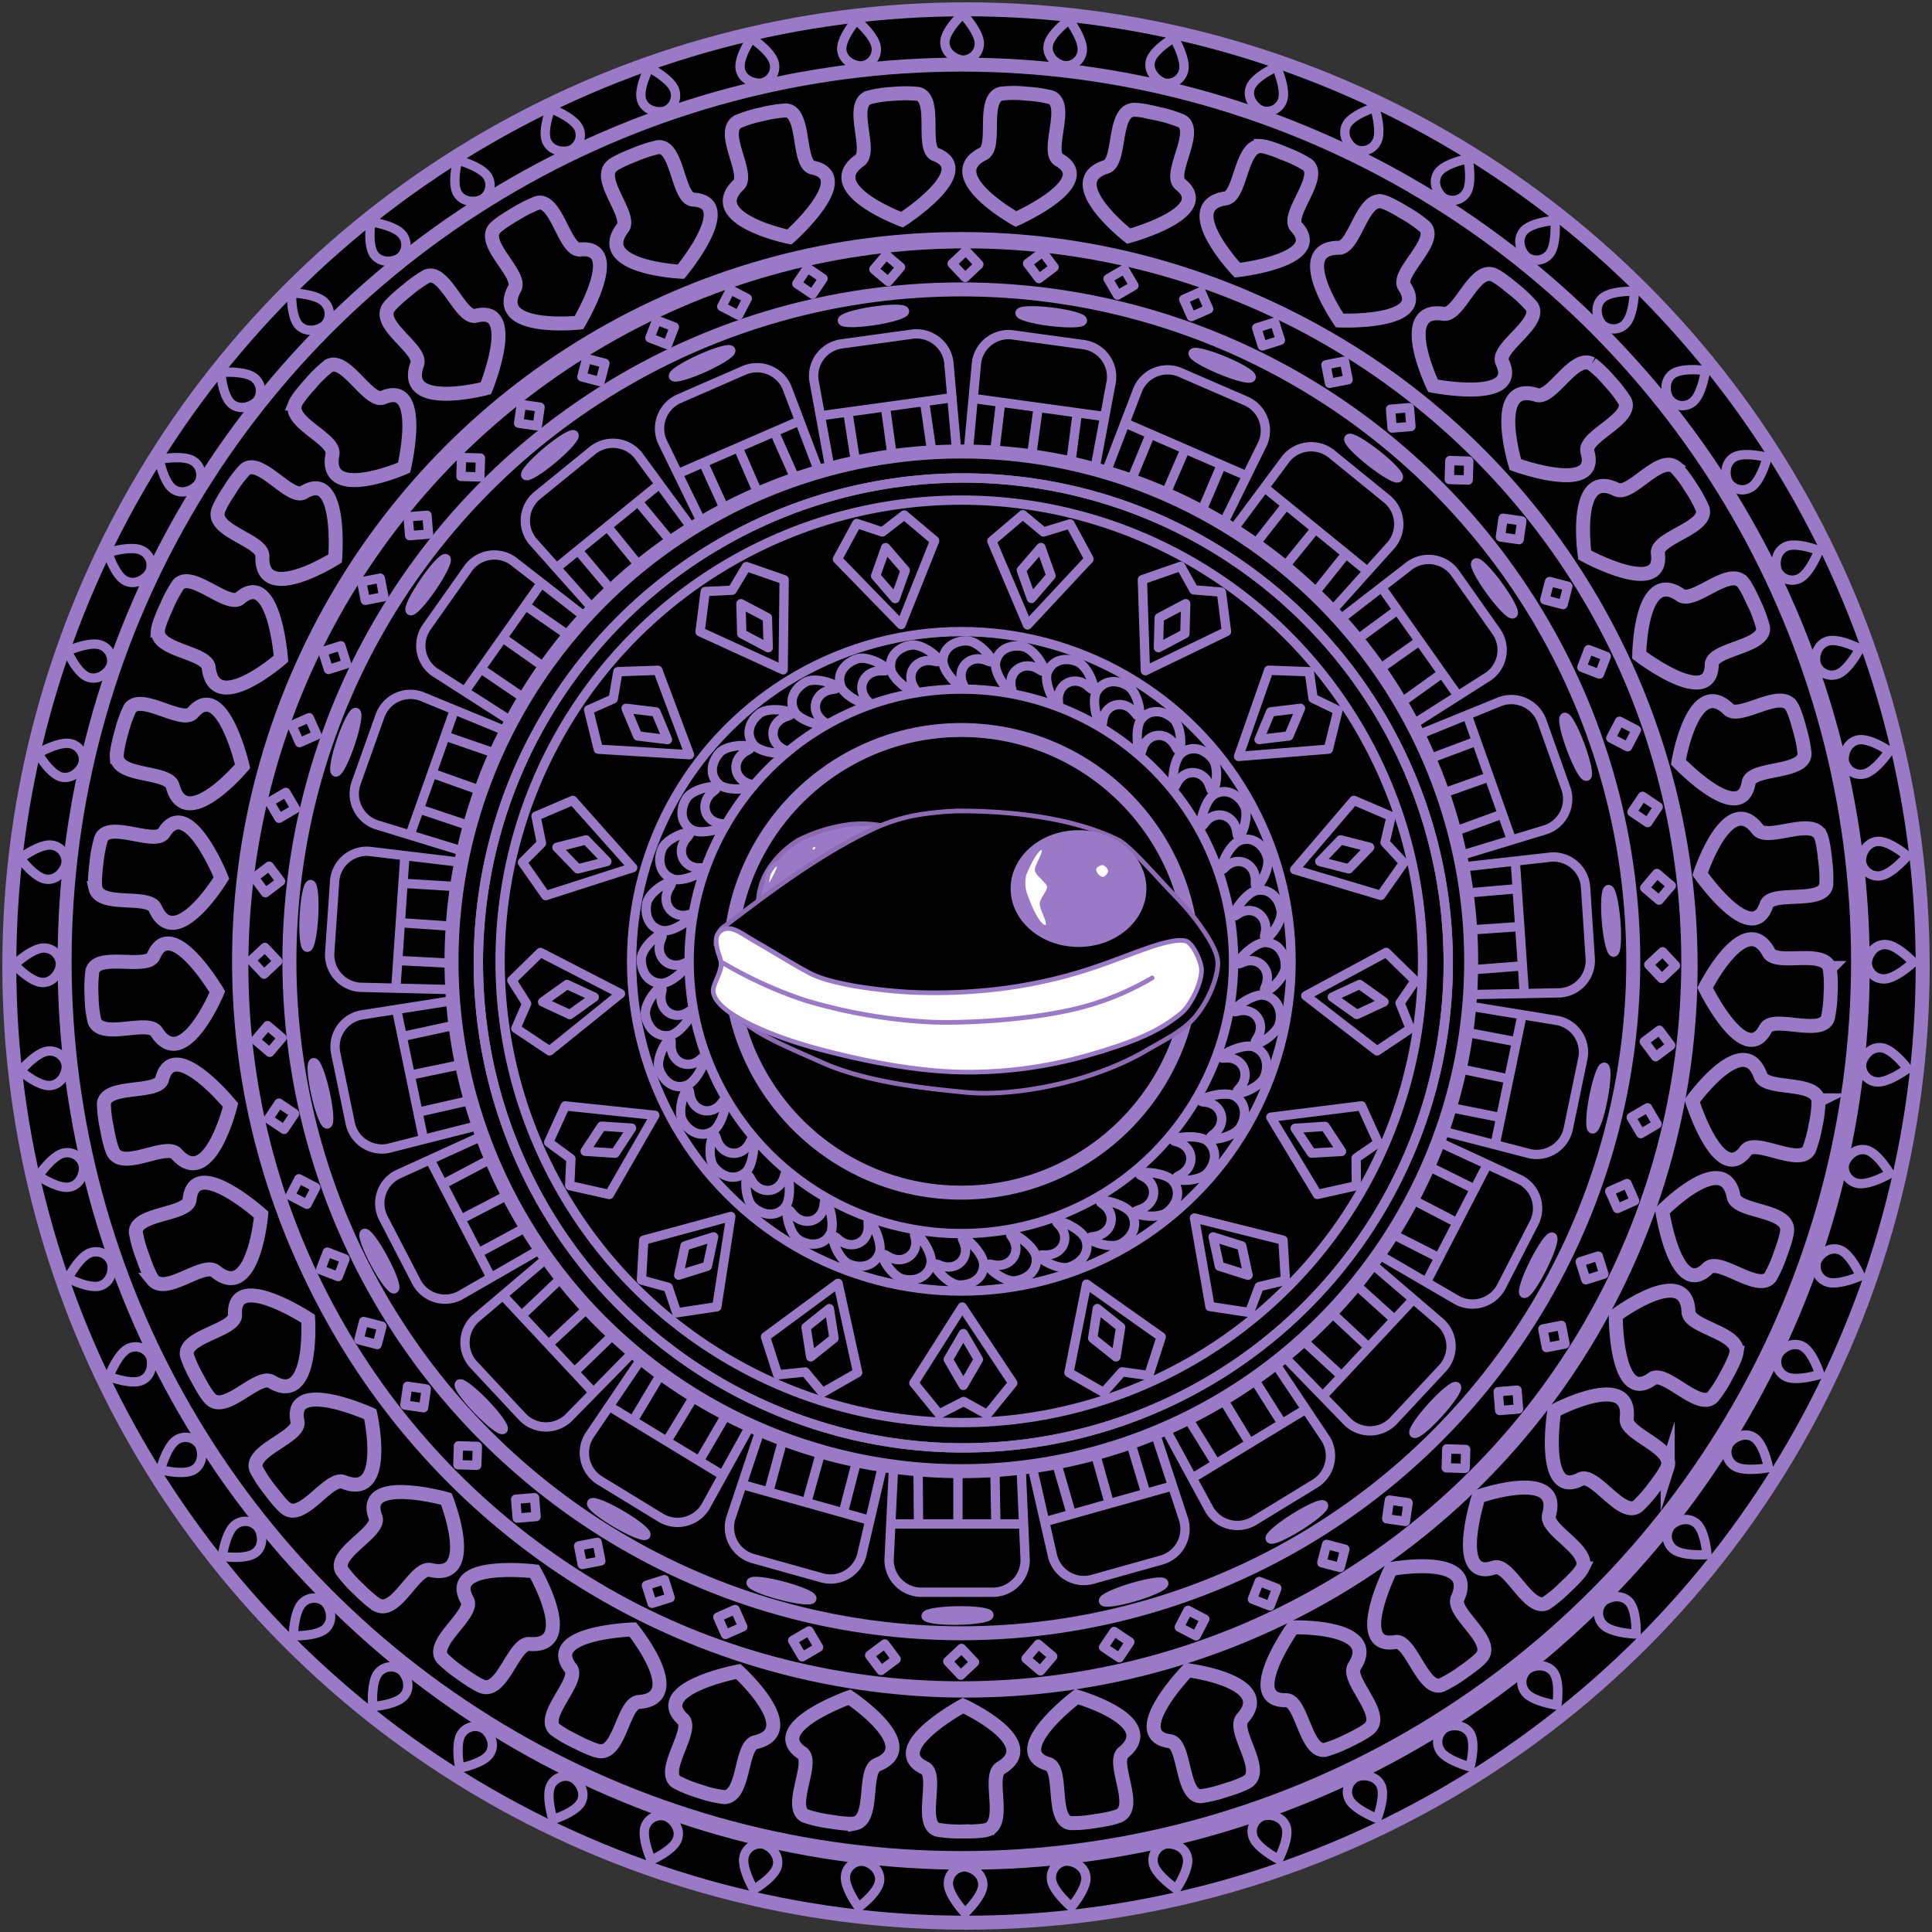 <svg xmlns="http://www.w3.org/2000/svg" xmlns:xlink="http://www.w3.org/1999/xlink" viewBox="0 0 414.68 414.68"><rect x="0" y="0" width="414.68" height="414.68" fill="#333333" stroke="none"/> <defs> <style> @keyframes clockwise-rotation { from { transform: rotate(0deg); } to { transform: rotate(360deg); } } @keyframes counter-clockwise-rotation { from { transform: rotate(360deg); } to { transform: rotate(0deg); } } .rotation-1 { animation: counter-clockwise-rotation 15s linear infinite; transform-box: fill-box; transform-origin: center; } .rotation-2 { animation: counter-clockwise-rotation 15s linear infinite; transform-box: fill-box; transform-origin: center; } .rotation-3 { animation: clockwise-rotation 15s linear infinite; transform-box: fill-box; transform-origin: center; } .rotation-4 { animation: counter-clockwise-rotation 6s linear infinite; transform-box: fill-box; transform-origin: center; } .rotation-5 { animation: counter-clockwise-rotation 10s linear infinite; transform-box: fill-box; transform-origin: center; } .rotation-6 { animation: counter-clockwise-rotation 10s linear infinite; transform-box: fill-box; transform-origin: center; } .cls-1, .cls-15, .cls-20, .cls-3, .cls-5, .cls-5-2 { fill: none; } .cls-17, .cls-2 { fill: hsla(242, 100%, 93%, 1); } .cls-15, .cls-2, .cls-3, .cls-5, .cls-5-2 { stroke: #9a7ac6; } .cls-16, .cls-17, .cls-18, .cls-19, .cls-2, .cls-3 { stroke-miterlimit: 10; } .cls-2, .cls-3 { stroke-width: 3px; } .cls-4 { clip-path: url(#clip-path); } .cls-15, .cls-20, .cls-5, .cls-5-2 { stroke-linecap: round; stroke-linejoin: round; } .cls-5 { stroke-width: 3px; } .cls-5-2 { stroke-width: 2px; } .cls-6 { clip-path: url(#clip-path-2); } .cls-7 { clip-path: url(#clip-path-3); } .cls-8 { clip-path: url(#clip-path-4); } .cls-9 { clip-path: url(#clip-path-5); } .cls-10 { clip-path: url(#clip-path-6); } .cls-11 { clip-path: url(#clip-path-7); } .cls-12 { clip-path: url(#clip-path-8); } .cls-13 { clip-path: url(#clip-path-9); } .cls-14 { clip-path: url(#clip-path-10); } .cls-15 { stroke-width: 3px; } .cls-16, .cls-18 { fill: #9a7ac6; } .cls-16, .cls-17 { stroke: #8c6bb4; } .cls-18, .cls-19, .cls-20 { stroke: #9a7ac6; } .cls-19 { fill: #fffeff; } </style> <clipPath id="clip-path" transform="translate(-120.62 -118.82)"> <rect class="cls-1" x="387.39" y="151.38" width="18.18" height="30"/> </clipPath> <clipPath id="clip-path-2" transform="translate(-120.62 -118.82)"> <rect class="cls-1" x="255.95" y="151.38" width="18.18" height="30"/> </clipPath> <clipPath id="clip-path-3" transform="translate(-120.62 -118.82)"> <rect class="cls-1" x="385.78" y="470.94" width="18.18" height="30"/> </clipPath> <clipPath id="clip-path-4" transform="translate(-120.62 -118.82)"> <rect class="cls-1" x="254.34" y="470.94" width="18.18" height="30"/> </clipPath> <clipPath id="clip-path-5" transform="translate(-120.62 -118.82)"> <rect class="cls-1" x="153.65" y="383.1" width="30" height="18.18"/> </clipPath> <clipPath id="clip-path-6" transform="translate(-120.62 -118.82)"> <rect class="cls-1" x="153.65" y="251.66" width="30" height="18.18"/> </clipPath> <clipPath id="clip-path-7" transform="translate(-120.62 -118.82)"> <rect class="cls-1" x="472.19" y="379.79" width="30" height="18.18"/> </clipPath> <clipPath id="clip-path-8" transform="translate(-120.62 -118.82)"> <rect class="cls-1" x="472.19" y="248.35" width="30" height="18.18"/> </clipPath> <clipPath id="clip-path-9" transform="translate(-120.62 -118.82)"> <rect class="cls-1" x="391.89" y="293.49" width="34.18" height="65.04"/> </clipPath> <clipPath id="clip-path-10" transform="translate(-120.62 -118.82)"> <rect class="cls-1" x="228.75" y="293.49" width="34.18" height="65.04"/> </clipPath> </defs><g id="Base"><circle class="cls-2" cx="207.34" cy="207.34" r="205.34"/></g> <g id="Ring1" class="rotation-1"><circle class="cls-3" cx="207.34" cy="207.34" r="192.47"/><path class="cls-5-2" d="M332.57 524.35c0 2.52-3.82 6.07-3.82 6.07s-3.57-3.8-3.57-6.32a3.55 3.55 0 0 1 3.44-3.58c1.38.02 3.95 1.3 3.95 3.83Zm-22.16-.79c-.28 2.51-4.48 5.61-4.48 5.61s-3.12-4.18-2.84-6.69a3.54 3.54 0 0 1 3.82-3.16c1.36.17 3.78 1.73 3.5 4.24Zm-21.94-3.26c-.56 2.46-5.07 5.07-5.07 5.07s-2.64-4.5-2.08-7a3.53 3.53 0 0 1 4.15-2.72c1.33.35 3.53 2.18 3 4.65ZM267 514.6c-.83 2.38-5.61 4.47-5.61 4.47s-2.12-4.77-1.29-7.15a3.55 3.55 0 0 1 4.43-2.24c1.33.47 3.34 2.53 2.47 4.92Zm-20.62-8.06c-1.1 2.27-6.08 3.81-6.08 3.81s-1.57-5-.47-7.25a3.53 3.53 0 0 1 4.64-1.73c1.24.63 3.01 2.89 1.91 5.17Zm-19.63-10.33c-1.34 2.14-6.46 3.11-6.46 3.11s-1-5.12.33-7.26a3.54 3.54 0 0 1 4.82-1.19c1.15.74 2.66 3.2 1.31 5.34Zm-18.35-12.46c-1.57 2-6.77 2.36-6.77 2.36s-.43-5.19 1.15-7.17a3.54 3.54 0 0 1 4.91-.65c1.07.87 2.31 3.49.71 5.46Zm-16.83-14.43c-1.79 1.78-7 1.59-7 1.59s.16-5.22 1.94-7a3.54 3.54 0 0 1 5-.1c.92.99 1.84 3.72.06 5.51Zm-15.12-16.23c-2 1.57-7.13.79-7.13.79s.74-5.16 2.72-6.73a3.52 3.52 0 0 1 4.93.46c.85 1.08 1.46 3.9-.52 5.48Zm-13.2-17.82c-2.14 1.34-7.18 0-7.18 0s1.32-5 3.46-6.39a3.55 3.55 0 0 1 4.85 1c.72 1.18 1.01 4.04-1.13 5.39Zm-11.13-19.19c-2.27 1.1-7.13-.81-7.13-.81s1.87-4.86 4.15-6a3.54 3.54 0 0 1 4.71 1.55c.58 1.28.55 4.18-1.73 5.26Zm-8.9-20.31c-2.39.84-7-1.6-7-1.6s2.4-4.63 4.79-5.46a3.54 3.54 0 0 1 4.51 2.06c.48 1.31.08 4.17-2.3 5Zm-6.58-21.18c-2.46.56-6.77-2.37-6.77-2.37s2.9-4.33 5.37-4.89a3.52 3.52 0 0 1 4.24 2.55c.3 1.35-.38 4.12-2.84 4.71Zm-4.17-21.78c-2.51.28-6.46-3.12-6.46-3.12s3.37-4 5.88-4.26a3.55 3.55 0 0 1 3.94 3c.17 1.39-.83 4.1-3.36 4.38Zm-1.7-22.11c-2.52 0-6.07-3.83-6.07-3.83s3.8-3.57 6.32-3.57a3.55 3.55 0 0 1 3.58 3.44c-.02 1.37-1.3 3.96-3.83 3.96Zm.79-22.17c-2.51-.28-5.61-4.48-5.61-4.48s4.18-3.12 6.69-2.84a3.54 3.54 0 0 1 3.16 3.79c-.17 1.39-1.73 3.81-4.24 3.53Zm3.26-21.93c-2.46-.57-5.07-5.08-5.07-5.08s4.5-2.64 7-2.08a3.53 3.53 0 0 1 2.72 4.15c-.36 1.34-2.18 3.57-4.65 3.01Zm5.7-21.44c-2.38-.83-4.47-5.61-4.47-5.61s4.77-2.12 7.15-1.29a3.54 3.54 0 0 1 2.24 4.43c-.44 1.31-2.53 3.31-4.92 2.47Zm8.07-20.66c-2.28-1.09-3.82-6.08-3.82-6.08s5-1.57 7.25-.47a3.53 3.53 0 0 1 1.73 4.65c-.61 1.23-2.89 3-5.16 1.9Zm10.32-19.63c-2.14-1.34-3.11-6.46-3.11-6.46s5.12-1 7.26.33a3.55 3.55 0 0 1 1.2 4.82c-.75 1.15-3.21 2.66-5.35 1.31Zm12.46-18.34c-2-1.58-2.36-6.78-2.36-6.78s5.19-.42 7.17 1.15a3.55 3.55 0 0 1 .65 4.92c-.83 1.06-3.48 2.28-5.46.71Zm14.44-16.84c-1.79-1.79-1.6-7-1.6-7s5.22.16 7 1.95a3.53 3.53 0 0 1 .1 5c-.99.92-3.72 1.83-5.5.05ZM202 174.57c-1.57-2-.79-7.13-.79-7.13s5.16.74 6.73 2.72a3.52 3.52 0 0 1-.46 4.93c-1.05.85-3.87 1.46-5.48-.52Zm17.85-13.2c-1.34-2.14 0-7.18 0-7.18s5 1.32 6.39 3.46a3.55 3.55 0 0 1-1 4.85c-1.17.72-4.04 1.01-5.39-1.13ZM239 150.24c-1.1-2.27.81-7.13.81-7.13s4.86 1.87 6 4.15a3.53 3.53 0 0 1-1.55 4.71c-1.26.58-4.13.55-5.26-1.73Zm20.35-8.9c-.83-2.39 1.6-7 1.6-7s4.63 2.41 5.46 4.79a3.54 3.54 0 0 1-2.06 4.51c-1.35.44-4.17.08-5-2.3Zm21.18-6.58c-.56-2.46 2.38-6.77 2.38-6.77s4.32 2.9 4.89 5.37a3.55 3.55 0 0 1-2.56 4.25c-1.35.29-4.15-.39-4.71-2.85Zm21.78-4.17c-.28-2.51 3.12-6.46 3.12-6.46s4 3.37 4.26 5.88a3.55 3.55 0 0 1-3 3.94c-1.38.14-4.09-.85-4.38-3.36Zm22.12-1.7c0-2.52 3.82-6.07 3.82-6.07s3.57 3.8 3.57 6.32a3.55 3.55 0 0 1-3.44 3.58c-1.38-.02-3.95-1.3-3.95-3.83Zm22.16.79c.28-2.51 4.48-5.6 4.48-5.6s3.12 4.17 2.84 6.68a3.53 3.53 0 0 1-3.82 3.16c-1.36-.16-3.78-1.73-3.5-4.24Zm21.94 3.32c.56-2.47 5.07-5.07 5.07-5.07s2.64 4.49 2.08 7a3.53 3.53 0 0 1-4.15 2.71c-1.33-.41-3.53-2.23-3-4.64Zm21.47 5.65c.83-2.39 5.61-4.47 5.61-4.47s2.12 4.76 1.29 7.14a3.54 3.54 0 0 1-4.43 2.24c-1.33-.47-3.34-2.56-2.47-4.91Zm20.62 8.06c1.1-2.28 6.08-3.81 6.08-3.81s1.57 5 .47 7.24a3.53 3.53 0 0 1-4.64 1.73c-1.24-.61-3.01-2.87-1.91-5.16ZM430.25 157c1.34-2.13 6.47-3.1 6.47-3.1s1 5.11-.34 7.25a3.55 3.55 0 0 1-4.82 1.2c-1.15-.72-2.66-3.18-1.31-5.35Zm18.35 12.49c1.57-2 6.77-2.36 6.77-2.36s.43 5.19-1.15 7.17a3.54 3.54 0 0 1-4.91.65c-1.07-.87-2.31-3.48-.71-5.46Zm16.83 14.44c1.79-1.79 7-1.59 7-1.59s-.16 5.21-1.94 7a3.54 3.54 0 0 1-5 .1c-.92-1-1.84-3.73-.06-5.51Zm15.12 16.23c2-1.58 7.13-.8 7.13-.8s-.74 5.16-2.72 6.73a3.52 3.52 0 0 1-4.93-.46c-.85-1.08-1.46-3.9.52-5.47Zm13.2 17.84c2.14-1.35 7.18 0 7.18 0s-1.32 5.05-3.45 6.39a3.55 3.55 0 0 1-4.86-1c-.72-1.2-1.01-4.07 1.13-5.39Zm11.13 19.16c2.27-1.1 7.13.81 7.13.81s-1.87 4.87-4.15 6a3.53 3.53 0 0 1-4.71-1.55c-.58-1.28-.55-4.16 1.73-5.26Zm8.9 20.31c2.39-.83 7 1.6 7 1.6s-2.4 4.63-4.79 5.46a3.54 3.54 0 0 1-4.51-2.06c-.48-1.3-.08-4.16 2.3-5Zm6.58 21.18c2.47-.56 6.77 2.38 6.77 2.38s-2.9 4.32-5.37 4.89a3.53 3.53 0 0 1-4.24-2.56c-.3-1.36.38-4.15 2.84-4.71Zm4.17 21.78c2.51-.28 6.46 3.12 6.46 3.12s-3.37 4-5.88 4.26a3.55 3.55 0 0 1-3.94-3c-.17-1.38.83-4.09 3.36-4.38Zm1.7 22.12c2.52 0 6.07 3.82 6.07 3.82s-3.8 3.57-6.32 3.57a3.55 3.55 0 0 1-3.58-3.44c.02-1.37 1.3-3.95 3.83-3.95Zm-.79 22.16c2.51.28 5.61 4.48 5.61 4.48s-4.18 3.12-6.69 2.84a3.53 3.53 0 0 1-3.16-3.81c.17-1.37 1.73-3.79 4.24-3.51Zm-3.26 21.94c2.46.56 5.07 5.08 5.07 5.08s-4.5 2.63-7 2.07a3.53 3.53 0 0 1-2.72-4.15c.36-1.33 2.18-3.56 4.65-3Zm-5.7 21.43c2.38.84 4.47 5.62 4.47 5.62s-4.77 2.11-7.15 1.28a3.54 3.54 0 0 1-2.24-4.43c.44-1.29 2.53-3.3 4.92-2.47Zm-8.07 20.66c2.28 1.1 3.82 6.08 3.82 6.08s-5 1.57-7.25.48a3.54 3.54 0 0 1-1.73-4.65c.61-1.24 2.89-3 5.16-1.91Zm-10.32 19.63c2.14 1.34 3.11 6.47 3.11 6.47s-5.12 1-7.26-.34a3.53 3.53 0 0 1-1.19-4.81c.74-1.16 3.25-2.69 5.34-1.32Zm-12.46 18.35c2 1.57 2.36 6.77 2.36 6.77s-5.19.43-7.17-1.15a3.54 3.54 0 0 1-.65-4.91c.83-1.07 3.48-2.29 5.46-.71Zm-14.43 16.83c1.78 1.79 1.59 7 1.59 7s-5.22-.16-7-1.94a3.54 3.54 0 0 1-.1-5c.99-.92 3.72-1.84 5.51-.06ZM455 478.67c1.57 2 .79 7.13.79 7.13s-5.16-.74-6.73-2.71a3.53 3.53 0 0 1 .46-4.94c1.05-.85 3.87-1.45 5.48.52Zm-17.85 13.2c1.34 2.14 0 7.18 0 7.18s-5.05-1.32-6.39-3.45a3.55 3.55 0 0 1 1-4.86c1.17-.74 4.04-1 5.39 1.13ZM418 503c1.1 2.27-.81 7.13-.81 7.13s-4.86-1.87-6-4.15a3.54 3.54 0 0 1 1.55-4.71c1.26-.58 4.13-.55 5.26 1.73Zm-20.35 8.91c.83 2.38-1.6 7-1.6 7s-4.63-2.4-5.46-4.79a3.54 3.54 0 0 1 2.06-4.51c1.35-.45 4.17-.09 5 2.3Zm-21.18 6.57c.56 2.47-2.38 6.77-2.38 6.77s-4.32-2.9-4.89-5.36a3.54 3.54 0 0 1 2.56-4.25c1.35-.29 4.15.36 4.71 2.84Zm-21.78 4.17c.28 2.51-3.12 6.46-3.12 6.46s-4-3.37-4.26-5.88a3.55 3.55 0 0 1 3-3.94c1.39-.14 4.09.85 4.38 3.36Z" transform="translate(-121.62 -119.82)"/></g><g id="Ring2" class="rotation-2"><circle class="cls-2" cx="206.34" cy="206.34" r="192.47"/><path class="cls-2" d="M333.61 512.51c-1.41.5-5.41.41-5.41.41a27.84 27.84 0 0 1-5.34-.37c-4.08-1.22.29-11.82-2.77-13.26-8.86-4.16 8.24-13.37 8.24-13.37s17.29 7.95 8.1 13.37c-2.91 1.71 1.31 11.71-2.82 13.22Zm-28.51-1.31c-1.47.28-5.42-.42-5.42-.42a27.62 27.62 0 0 1-5.21-1.19c-3.84-1.82 2.09-11.63-.72-13.52-8.11-5.46 10.19-11.95 10.19-11.95s15.87 10.49 6 14.45c-3.18 1.25-.54 11.8-4.84 12.63Zm-27.98-5.65a24.39 24.39 0 0 1-5.29-1.24 27.74 27.74 0 0 1-5-2c-3.52-2.39 3.84-11.17 1.36-13.47-7.19-6.64 11.89-10.26 11.89-10.26s14.08 12.79 3.68 15.19c-3.26.79-2.26 11.62-6.64 11.78Zm-26.79-9.86c-1.48-.17-5-2-5-2a27.41 27.41 0 0 1-4.62-2.7c-3.11-2.9 5.51-10.46 3.4-13.11-6.09-7.66 13.32-8.32 13.32-8.32s12 14.79 1.32 15.57c-3.4.22-4.07 11.08-8.42 10.56Zm-24.97-13.82c-1.44-.4-4.67-2.78-4.67-2.78a27.8 27.8 0 0 1-4.14-3.37c-2.64-3.35 7-9.5 5.35-12.44-4.85-8.5 14.44-6.19 14.44-6.19s9.56 16.44-1.07 15.59c-3.37-.27-5.69 10.32-9.91 9.19Zm-22.57-17.48c-1.36-.61-4.18-3.46-4.18-3.46a27.24 27.24 0 0 1-3.59-4c-2.09-3.7 8.41-8.31 7.2-11.47-3.5-9.13 15.2-3.91 15.2-3.91s7 17.71-3.43 15.24c-3.29-.74-7.2 9.4-11.2 7.6Zm-19.63-20.72c-1.25-.81-3.61-4.05-3.61-4.05a27.59 27.59 0 0 1-2.94-4.47c-1.5-4 9.58-6.93 8.86-10.24-2.06-9.56 15.63-1.55 15.63-1.55s4.16 18.56-5.72 14.55c-3.13-1.28-8.55 8.15-12.22 5.76Zm-16.24-23.47c-1.12-1-2.95-4.56-2.95-4.56a27.78 27.78 0 0 1-2.22-4.86c-.88-4.17 10.52-5.39 10.32-8.77-.58-9.77 15.68.86 15.68.86s1.28 19-7.88 13.5c-2.87-1.74-9.69 6.75-12.95 3.83Zm-12.47-25.67c-.95-1.16-2.22-5-2.22-5a27.56 27.56 0 0 1-1.45-5.15c-.23-4.25 11.22-3.72 11.54-7.09.92-9.73 15.36 3.24 15.36 3.24s-1.63 19-9.84 12.14c-2.6-2.11-10.61 5.24-13.39 1.86ZM146 367.25c-.76-1.29-1.43-5.24-1.43-5.24a27.65 27.65 0 0 1-.65-5.31c.42-4.23 11.66-2 12.49-5.24 2.39-9.49 14.69 5.55 14.69 5.55s-4.51 18.48-11.59 10.49c-2.2-2.5-11.24 3.5-13.51-.25ZM141.9 339a24.46 24.46 0 0 1-.62-5.4 28.24 28.24 0 0 1 .17-5.34c1.07-4.12 11.82-.16 13.14-3.28 3.82-9 13.68 7.73 13.68 7.73s-7.28 17.57-13.05 8.6c-1.83-2.83-11.69 1.76-13.32-2.31Zm.22-28.54c-.34-1.45.21-5.42.21-5.42a27.55 27.55 0 0 1 1-5.26c1.68-3.91 11.7 1.65 13.48-1.23 5.15-8.32 12.34 9.72 12.34 9.72s-9.88 16.26-14.21 6.51c-1.39-3.09-11.83-.05-12.82-4.32Zm4.57-28.17c-.11-1.49 1-5.33 1-5.33a27.59 27.59 0 0 1 1.78-5c2.25-3.61 11.31 3.41 13.51.84 6.36-7.44 10.71 11.49 10.71 11.49s-12.24 14.56-15 4.26c-.89-3.3-11.69-1.89-12-6.26Zm8.82-27.15c.12-1.48 1.84-5.1 1.84-5.1a27.47 27.47 0 0 1 2.53-4.72c2.78-3.22 10.66 5.1 13.23 2.89 7.41-6.38 8.82 13 8.82 13s-14.32 12.53-15.51 1.92c-.42-3.36-11.25-3.62-10.91-7.99Zm12.87-25.48c.34-1.45 2.59-4.77 2.59-4.77a27.88 27.88 0 0 1 3.22-4.27c3.24-2.76 9.76 6.67 12.63 4.88 8.3-5.17 6.74 14.18 6.74 14.18s-16.06 10.19-15.62-.47c.13-3.37-10.57-5.29-9.56-9.55ZM185 206.44c.56-1.38 3.29-4.31 3.29-4.31a27.87 27.87 0 0 1 3.83-3.74c3.62-2.23 8.63 8.08 11.74 6.75 9-3.84 4.49 15.05 4.49 15.05s-17.43 7.62-15.37-2.85c.64-3.34-9.65-6.84-7.98-10.9ZM204.93 186c.76-1.28 3.91-3.76 3.91-3.76a28.36 28.36 0 0 1 4.35-3.11c3.92-1.65 7.3 9.3 10.58 8.46 9.47-2.42 2.14 15.56 2.14 15.56s-18.39 4.87-14.75-5.16c1.15-3.15-8.48-8.2-6.23-11.99Zm22.83-17.1c1-1.15 4.44-3.12 4.44-3.12a28 28 0 0 1 4.78-2.41c4.12-1 5.78 10.31 9.15 10 9.74-.95-.25 15.7-.25 15.7s-18.92 2-13.79-7.35c1.62-2.98-7.09-9.45-4.33-12.82Zm25.18-13.44c1.11-1 4.86-2.41 4.86-2.41a27.81 27.81 0 0 1 5.09-1.65c4.24-.39 4.15 11.07 7.53 11.26 9.77.55-2.65 15.48-2.65 15.48s-19-.91-12.51-9.37c2.06-2.68-5.6-10.41-2.32-13.31Zm26.93-9.46a24.6 24.6 0 0 1 5.18-1.63 28 28 0 0 1 5.28-.85c4.25.26 2.41 11.57 5.72 12.27 9.57 2-5 14.9-5 14.9s-18.64-3.8-10.93-11.18c2.46-2.32-3.93-11.12-.25-13.51Zm28.07-5.21a24.38 24.38 0 0 1 5.36-.82 27.67 27.67 0 0 1 5.35 0c4.16.91.61 11.81 3.78 13 9.14 3.47-7.2 14-7.2 14s-17.84-6.6-9.1-12.71c2.77-2.01-2.2-11.68 1.81-13.47Zm28.53-.87a24.19 24.19 0 0 1 5.42 0 27.73 27.73 0 0 1 5.29.78c4 1.53-1.19 11.76 1.75 13.43 8.51 4.83-9.24 12.7-9.24 12.7s-16.62-9.24-7.05-14c3.03-1.44-.4-11.76 3.83-12.91Zm28.32 3.49c1.49-.17 5.37.83 5.37.83a27.77 27.77 0 0 1 5.11 1.58c3.69 2.12-3 11.44-.32 13.54 7.67 6.07-11.08 11.14-11.08 11.14s-15-11.68-4.83-14.87c3.22-1.01 1.4-11.73 5.75-12.22Zm27.47 7.77c1.49.06 5.17 1.64 5.17 1.64a28.07 28.07 0 0 1 4.81 2.35c3.33 2.65-4.69 10.85-2.38 13.33 6.66 7.16-12.65 9.31-12.65 9.31s-13.06-13.81-2.51-15.42c3.3-.51 3.18-11.39 7.56-11.21Zm25.95 11.88c1.47.29 4.87 2.41 4.87 2.41a27.73 27.73 0 0 1 4.39 3.05c2.88 3.13-6.29 10-4.39 12.81 5.49 8.1-13.92 7.28-13.92 7.28S398.37 173 409 173c3.41 0 4.91-10.78 9.21-9.94Zm23.84 15.7c1.41.51 4.44 3.12 4.44 3.12a28.06 28.06 0 0 1 3.88 3.69c2.37 3.53-7.74 8.93-6.3 12 4.19 8.84-14.86 5.06-14.86 5.06s-8.28-17.12 2.26-15.46c3.34.51 6.46-9.9 10.58-8.41Zm21.17 19.15a24.5 24.5 0 0 1 3.9 3.77 27.45 27.45 0 0 1 3.27 4.23c1.81 3.86-9 7.64-8.05 10.89 2.79 9.38-15.46 2.74-15.46 2.74s-5.57-18.19 4.59-14.94c3.22 1.03 7.9-8.79 11.75-6.69Zm17.99 22.16a24.45 24.45 0 0 1 3.29 4.32 27.92 27.92 0 0 1 2.58 4.68c1.19 4.09-10.08 6.18-9.62 9.53 1.32 9.7-15.7.35-15.7.35s-2.73-18.82 6.82-14.06c3.02 1.5 9.15-7.48 12.63-4.82Zm14.39 24.65c1 1.07 2.6 4.77 2.6 4.77a27.54 27.54 0 0 1 1.83 5c.56 4.22-10.9 4.57-11 7.95-.17 9.78-15.57-2-15.57-2s.18-19 8.89-12.86c2.8 1.92 10.22-6.03 13.25-2.86Zm10.47 26.55c.86 1.22 1.83 5.11 1.83 5.11a27.38 27.38 0 0 1 1.05 5.24c-.09 4.26-11.47 2.86-12 6.19-1.67 9.64-15.08-4.41-15.08-4.41s3.09-18.77 10.75-11.35c2.38 2.35 10.94-4.37 13.45-.78Zm6.29 27.84c.66 1.34 1 5.33 1 5.33a28.09 28.09 0 0 1 .24 5.35c-.74 4.19-11.77 1.06-12.85 4.27-3.11 9.27-14.22-6.66-14.22-6.66s5.91-18.08 12.35-9.57c2.12 2.69 11.55-2.65 13.48 1.28Zm1.97 28.48a24.4 24.4 0 0 1 .2 5.42 27.58 27.58 0 0 1-.58 5.32c-1.37 4-11.79-.74-13.35 2.26-4.49 8.69-13-8.75-13-8.75s8.6-17 13.67-7.58c1.57 2.98 11.73-.85 13.06 3.33Zm-2.4 28.41a24.23 24.23 0 0 1-.63 5.39 28.53 28.53 0 0 1-1.38 5.17c-2 3.77-11.55-2.54-13.55.2-5.76 7.9-11.55-10.64-11.55-10.64s11.09-15.46 14.67-5.4c1.13 3.21 11.78.98 12.44 5.28Zm-6.72 27.77c0 1.5-1.44 5.24-1.44 5.24a28.12 28.12 0 0 1-2.16 4.89c-2.52 3.43-11-4.27-13.41-1.87-6.91 6.93-9.79-12.28-9.79-12.28s13.31-13.58 15.31-3.1c.64 3.35 11.5 2.74 11.49 7.12Zm-10.87 26.39c-.23 1.48-2.23 5-2.23 5a27.69 27.69 0 0 1-2.88 4.5c-3 3-10.24-5.9-13-3.89-7.89 5.79-7.81-13.63-7.81-13.63s15.24-11.39 15.61-.73c.16 3.34 10.97 4.43 10.31 8.75Zm-14.78 24.43c-.45 1.42-2.95 4.55-2.95 4.55a28.44 28.44 0 0 1-3.53 4c-3.45 2.5-9.22-7.4-12.23-5.83-8.67 4.52-5.63-14.66-5.63-14.66s16.8-8.93 15.54 1.66c-.4 3.38 10.13 6.1 8.8 10.28Zm-18.33 21.88c-.66 1.33-3.61 4-3.61 4a28.21 28.21 0 0 1-4.1 3.43c-3.79 1.95-8-8.72-11.19-7.63C433.06 459.46 439 441 439 441s18-6.26 15.1 4c-.9 3.24 9.09 7.55 7.13 11.47Zm-21.45 18.82c-.86 1.22-4.19 3.46-4.19 3.46a28 28 0 0 1-4.58 2.76c-4 1.35-6.56-9.83-9.89-9.25-9.64 1.69-.95-15.67-.95-15.67s18.71-3.45 14.31 6.27c-1.39 3.08 7.83 8.86 5.3 12.43Zm-24.08 15.34c-1 1.07-4.66 2.77-4.66 2.77a28.53 28.53 0 0 1-5 2c-4.2.71-5-10.72-8.37-10.65-9.78.2 1.46-15.64 1.46-15.64s19-.55 13.19 8.39c-1.8 2.86 6.43 9.98 3.38 13.13Zm-26.13 11.47c-1.19.9-5 2-5 2a27.49 27.49 0 0 1-5.19 1.25c-4.26.07-3.29-11.35-6.65-11.8-9.69-1.29 3.83-15.23 3.83-15.23s18.87 2.36 11.75 10.3c-2.31 2.55 4.75 10.83 1.26 13.48ZM362 509.45c-1.31.71-5.29 1.24-5.29 1.24a27.58 27.58 0 0 1-5.33.44c-4.21-.58-1.51-11.72-4.76-12.68-9.39-2.75 6.11-14.46 6.11-14.46s18.29 5.21 10 12c-2.58 2.11 3.11 11.38-.73 13.46Z" transform="translate(-121.62 -119.82)"/><circle class="cls-3" cx="207.34" cy="207.34" r="155.53"/></g><g id="Ring3" class="rotation-3"><circle class="cls-2" cx="206.34" cy="206.34" r="144.22"/><path class="cls-5-2" d="m340.85 436.1.81 18.54a6.94 6.94 0 0 1-7 6.94h-15.27a6.94 6.94 0 0 1-6.94-6.94l.93-19.3" transform="translate(-121.62 -119.82)"/><path class="cls-5-2" d="M219.32 327.09H191.9m21.84-.54-.17-9.67m-16.43 9.67-.08-10.3m8.55 9.65v-9.19"/><ellipse class="cls-5-2" cx="327.13" cy="466.57" rx="6.75" ry="1" transform="rotate(-.86 -7716.464 8508.794)"/><path class="cls-5-2" d="m310.79 435.6-4.23 18.07a6.93 6.93 0 0 1-8.55 4.81l-14.76-4.13a6.94 6.94 0 0 1-4.81-8.56l6.11-18.33" transform="translate(-121.62 -119.82)"/><path class="cls-5-2" d="m186.34 326.22-26.4-7.4m21.18 5.37 2.44-9.36m-18.43 4.88 2.7-9.94m5.63 11.6 2.48-8.85"/><ellipse class="cls-5-2" cx="289.36" cy="461.24" rx="1" ry="6.75" transform="rotate(-75.21 150.755 480.273)"/><path class="cls-5-2" d="m282 427-9 16.27a7 7 0 0 1-9.54 2.32l-13.1-8a7 7 0 0 1-2.32-9.54l10.83-16" transform="translate(-121.62 -119.82)"/><path class="cls-5-2" d="m154.82 316.47-23.43-14.25m18.95 10.89 4.88-8.36m-19.07-.27 5.28-8.84m2.3 12.69 4.77-7.86"/><ellipse class="cls-5-2" cx="254.43" cy="445.91" rx="1" ry="6.75" transform="rotate(-59.56 88.886 492.244)"/><path class="cls-5-2" d="m256.55 411-13 13.24a7 7 0 0 1-9.82-.33l-10.46-11.2a7 7 0 0 1 .34-9.82l14.74-12.49" transform="translate(-121.62 -119.82)"/><path class="cls-5-2" d="m127.1 298.58-18.72-20.04m15.31 15.59 6.95-6.72M112.36 282l7.47-7.09m-1.22 12.84 6.72-6.27"/><ellipse class="cls-5-2" cx="224.92" cy="421.73" rx="1" ry="6.75" transform="rotate(-43.9 15.486 512.73)"/><path class="cls-5-2" d="m236.4 388.64-16.08 9.25a6.93 6.93 0 0 1-9.36-3l-7.05-13.61a6.92 6.92 0 0 1 3-9.35l17.56-8" transform="translate(-121.62 -119.82)"/><path class="cls-5-2" d="m105.23 273.88-12.62-24.35m10.54 19.15 8.51-4.6m-16.15-10.14 9.11-4.81m-4.64 12.03 8.16-4.23"/><ellipse class="cls-5-2" cx="203.04" cy="390.49" rx="1" ry="6.75" transform="rotate(-28.25 -95.828 572.226)"/><path class="cls-5-2" d="m223 361.72-18 4.57a6.94 6.94 0 0 1-8.21-5.39l-3.11-15a6.94 6.94 0 0 1 5.38-8.21l19.09-3" transform="translate(-121.62 -119.82)"/><path class="cls-5-2" d="m90.84 244.19-5.58-26.84m4.97 21.27 9.44-2.14m-12.81-14.11 10.07-2.18m-7.71 10.34 9-1.87"/><ellipse class="cls-5-2" cx="190.4" cy="354.49" rx="1" ry="6.75" transform="rotate(-12.6 -413.074 845.37)"/><path class="cls-5-2" d="m217.4 332.19-18.55-.46a7 7 0 0 1-6.46-7.4l1.05-15.33a6.93 6.93 0 0 1 7.4-6.45l19.16 2.29" transform="translate(-121.62 -119.82)"/><path class="cls-5-2" d="m84.99 211.72 1.87-27.35m-.95 21.82 9.66.49m-8.53-17.05 10.29.62m-10.22 7.88 9.17.62"/><ellipse class="cls-5-2" cx="187.93" cy="316.43" rx="6.75" ry="1" transform="rotate(-86.95 63.924 320.647)"/><path class="cls-5-2" d="m220 302.23-17.74-5.44a7 7 0 0 1-4.22-8.87l5.14-14.44a6.94 6.94 0 0 1 8.86-4.22l17.88 7.35" transform="translate(-121.62 -119.82)"/><path class="cls-5-2" d="m88.12 178.88 9.18-25.84m-6.8 20.77 9.17 3.07m-3.62-18.72 9.74 3.37m-11.96 4.83 8.66 3.08"/><ellipse class="cls-5-2" cx="195.83" cy="279.1" rx="6.75" ry="1" transform="rotate(-71.29 51.501 303.996)"/><path class="cls-5-2" d="m230.49 274.07-15.61-10a6.94 6.94 0 0 1-1.67-9.67l8.84-12.52a6.94 6.94 0 0 1 9.67-1.67L247 252.08" transform="translate(-121.62 -119.82)"/><path class="cls-5-2" d="m99.99 148.1 15.81-22.4m-12.15 18.15 8 5.44m1.57-19 8.47 5.87m-12.82 1.43 7.51 5.3"/><ellipse class="cls-5-2" cx="213.51" cy="245.3" rx="6.75" ry="1" transform="rotate(-55.64 39.177 300.634)"/><path class="cls-5-2" d="m248.24 249.8-12.33-13.86a7 7 0 0 1 1-9.77l11.89-9.67a7 7 0 0 1 9.77 1L270 233.06" transform="translate(-121.62 -119.82)"/><path class="cls-5-2" d="m119.73 121.66 21.27-17.3m-16.6 14.2 6.23 7.4m6.64-17.88 6.57 7.94m-12.73-2.09 5.8 7.13"/><ellipse class="cls-5-2" cx="239.65" cy="217.51" rx="6.75" ry="1" transform="rotate(-39.99 14.197 324.731)"/><path class="cls-5-2" d="m271.87 231.22-8.13-16.68a7 7 0 0 1 3.61-9.13l14-6.11a7 7 0 0 1 9.14 3.6l6.88 18.1" transform="translate(-121.62 -119.82)"/><path class="cls-5-2" d="m145.86 101.53 25.15-10.93m-19.81 9.2 4.01 8.81m11.21-15.42 4.18 9.41m-11.69-5.44 3.67 8.43"/><ellipse class="cls-5-2" cx="272.31" cy="197.81" rx="6.75" ry="1" transform="rotate(-24.34 -66.309 419.862)"/><path class="cls-5-2" d="m299.65 219.71-3.33-18.26a6.94 6.94 0 0 1 5.93-7.82l15.18-2.09a7 7 0 0 1 7.83 5.94l1.7 19.25" transform="translate(-121.62 -119.82)"/><path class="cls-5-2" d="m176.46 89.2 27.17-3.74m-21.57 3.51 1.49 9.56m14.96-11.82 1.49 10.2m-9.79-8.4 1.25 9.11"/><ellipse class="cls-5-2" cx="309.08" cy="187.65" rx="6.75" ry="1" transform="rotate(-8.69 -540.366 927.979)"/><path class="cls-5-2" d="m329.5 216.11 1.72-18.47a6.93 6.93 0 0 1 7.82-5.93l15.18 2.08a7 7 0 0 1 5.94 7.83l-3.56 19" transform="translate(-121.62 -119.82)"/><path class="cls-5-2" d="m209.26 85.57 27.16 3.74m-21.71-2.44-1.15 9.61m17.6-7.35-1.33 10.22m-7.15-10.73-1.25 9.11"/><ellipse class="cls-5-2" cx="347.23" cy="187.79" rx="1" ry="6.75" transform="rotate(-83.03 218.763 196.579)"/><path class="cls-5-2" d="m359.21 220.71 6.64-17.33a6.94 6.94 0 0 1 9.14-3.6l14.05 6.1a6.94 6.94 0 0 1 3.6 9.14l-8.54 17.33" transform="translate(-121.62 -119.82)"/><path class="cls-5-2" d="m241.81 90.94 25.15 10.92m-20.25-8.2-3.7 8.94m18.93-2.33-4.03 9.48m-4-12.26-3.66 8.43"/><ellipse class="cls-5-2" cx="383.93" cy="198.22" rx="1" ry="6.75" transform="rotate(-67.38 233.26 229.52)"/><path class="cls-5-2" d="m386.58 233.14 11.07-14.89a7 7 0 0 1 9.77-1l11.89 9.67a7 7 0 0 1 1 9.77l-12.91 14.38" transform="translate(-121.62 -119.82)"/><path class="cls-5-2" d="m271.71 104.88 21.27 17.31m-17.28-13.36-5.98 7.61m18.85 2.86-6.43 8.04m-.55-12.88-5.8 7.13"/><ellipse class="cls-5-2" cx="416.45" cy="218.16" rx="1" ry="6.75" transform="rotate(-51.73 232.06 283.683)"/><path class="cls-5-2" d="m409.58 252.51 14.68-11.36a7 7 0 0 1 9.68 1.67l8.83 12.52a6.94 6.94 0 0 1-1.67 9.66l-16.3 10.36" transform="translate(-121.62 -119.82)"/><path class="cls-5-2" d="m296.74 126.38 15.81 22.4m-13.04-17.53-7.8 5.72m17.38 7.84-8.37 6.01m2.95-12.55-7.51 5.3"/><ellipse class="cls-5-2" cx="442.38" cy="246.14" rx="1" ry="6.75" transform="rotate(-36.08 197.588 372.92)"/><path class="cls-5-2" d="m426.51 277.36 17.19-7a7 7 0 0 1 8.87 4.22L457.7 289a6.94 6.94 0 0 1-4.22 8.87L435 303.49" transform="translate(-121.62 -119.82)"/><path class="cls-5-2" d="m315.04 153.83 9.18 25.84m-7.82-20.4-9.06 3.4m14.62 12.24-9.68 3.53m6.23-11.29-8.66 3.07"/><ellipse class="cls-5-2" cx="459.81" cy="280.07" rx="1" ry="6.75" transform="rotate(-20.42 66.483 557.834)"/><path class="cls-5-2" d="m436.1 305.85 18.44-2.07a6.93 6.93 0 0 1 7.4 6.45l1 15.29a6.93 6.93 0 0 1-6.45 7.4l-19.32.38" transform="translate(-121.62 -119.82)"/><path class="cls-5-2" d="m325.26 185.2 1.87 27.36m-2.04-21.76-9.63.83m10.77 15.73-10.27.79m9.04-9.19-9.17.63"/><ellipse class="cls-5-2" cx="467.43" cy="317.45" rx="1" ry="6.75" transform="rotate(-4.77 -1031.545 1717.701)"/><path class="cls-5-2" d="m437.65 335.87 18.31 3a6.94 6.94 0 0 1 5.39 8.21l-3.12 15a6.94 6.94 0 0 1-8.21 5.38l-18.71-4.84" transform="translate(-121.62 -119.82)"/><path class="cls-5-2" d="m326.63 218.16-5.58 26.85m3.91-21.5-9.5-1.8m6.13 18.06-10.11-2.02m11.19-6.41-9-1.87"/><ellipse class="cls-5-2" cx="464.69" cy="355.5" rx="6.75" ry="1" transform="rotate(-79.12 331.362 369.203)"/><path class="cls-5-2" d="m431 365.2 16.87 7.8a6.94 6.94 0 0 1 3 9.36l-7 13.61a7 7 0 0 1-9.36 3l-16.7-9.71" transform="translate(-121.62 -119.82)"/><path class="cls-5-2" d="m319.06 250.27-12.61 24.35m9.56-19.64-8.67-4.3m1.03 19.04-9.18-4.67m12.5-3.15-8.16-4.23"/><ellipse class="cls-5-2" cx="451.78" cy="391.4" rx="6.75" ry="1" transform="rotate(-63.47 294.09 429.808)"/><path class="cls-5-2" d="m416.76 391.66 14.1 12.06a6.94 6.94 0 0 1 .34 9.82l-10.46 11.2a6.94 6.94 0 0 1-9.81.33l-13.47-13.86" transform="translate(-121.62 -119.82)"/><path class="cls-5-2" d="m303.11 279.15-18.72 20.04m14.51-16.33-7.19-6.48m-4.14 18.61-7.58-6.97m12.89.34-6.72-6.27"/><ellipse class="cls-5-2" cx="429.67" cy="422.48" rx="6.75" ry="1" transform="rotate(-47.82 233.692 499.713)"/><path class="cls-5-2" d="m395.88 413.29 10.32 15.42a7 7 0 0 1-2.32 9.54l-13.1 8a7 7 0 0 1-9.54-2.32l-9.23-17" transform="translate(-121.62 -119.82)"/><path class="cls-5-2" d="m279.95 302.66-23.42 14.24m18.37-11.81-5.17-8.17m-9.01 16.8-5.42-8.76m12.32 3.8-4.78-7.85"/><ellipse class="cls-5-2" cx="399.99" cy="446.45" rx="6.75" ry="1" transform="rotate(-32.16 131.407 597.541)"/><path class="cls-5-2" d="m369.93 428.48 5.78 17.63a6.94 6.94 0 0 1-4.81 8.56l-14.76 4.13a6.94 6.94 0 0 1-8.56-4.81l-4.3-18.84" transform="translate(-121.62 -119.82)"/><path class="cls-5-2" d="m251.32 319.04-26.41 7.4m20.89-6.42-2.78-9.26m-13.21 13.74-2.85-9.89m10.83 6.98-2.48-8.85"/><ellipse class="cls-5-2" cx="364.95" cy="461.52" rx="6.75" ry="1" transform="rotate(-16.51 -108.738 820.799)"/></g><path class="cls-5-2 rotation-newt" d="m186.658 355.29 3.251-2.432 2.432 3.251-3.25 2.432zm-16.521-3.18 3.503-2.052 2.053 3.503-3.503 2.052zm-16.064-5.005 3.71-1.648 1.648 3.711-3.71 1.647zm-15.333-6.832 3.871-1.222 1.223 3.871-3.872 1.222zm-14.542-8.446 3.984-.781.781 3.984-3.984.781zm-13.512-10.032 4.047-.33.33 4.047-4.047.33zm-12.406-7.412.125-4.058 4.058.125-.126 4.058zM86.9 301.57l.579-4.018 4.018.579-.579 4.018zm-9.867-14.007 1.026-3.929 3.928 1.026-1.025 3.928zm-8.236-15.023 1.459-3.788 3.788 1.459L72.585 274zm-6.505-15.93 1.873-3.602 3.602 1.874-1.873 3.602zm-4.683-16.468 2.265-3.37 3.369 2.265-2.265 3.37zm-2.808-16.907 2.628-3.095 3.095 2.628-2.628 3.095zm-.904-17.102 2.959-2.781 2.78 2.958-2.958 2.78zm.638-17.769 3.242-2.444 2.443 3.243-3.242 2.443zm3.312-16.231 3.503-2.052 2.053 3.503-3.503 2.052zm4.802-16.447 3.71-1.648 1.648 3.711-3.71 1.648zm6.639-15.861 3.871-1.222 1.223 3.872-3.872 1.222zm8.34-14.958 3.985-.78.78 3.984-3.984.78zm9.972-13.939 4.047-.33.33 4.047-4.046.33zm11.34-8.677.125-4.058 4.058.125-.126 4.058zm12.376-11.417.58-4.019 4.018.58-.579 4.018zm13.574-9.947 1.025-3.928 3.929 1.025-1.026 3.929zm14.605-8.367 1.459-3.79 3.789 1.46-1.46 3.789zm15.422-6.73 1.873-3.602 3.602 1.874-1.873 3.602zm16.108-4.905 2.265-3.37 3.37 2.265-2.266 3.37zm16.54-3.083 2.629-3.095 3.094 2.629-2.628 3.094zm16.799-1.21 2.958-2.78 2.781 2.957-2.958 2.781zm16.188-.044 3.242-2.444 2.444 3.243-3.243 2.443zm17.272 3.295 3.503-2.052 2.053 3.503-3.503 2.052zm16.244 4.409 3.71-1.647 1.648 3.71-3.71 1.648zm15.66 6.131 3.872-1.222 1.222 3.872-3.872 1.222zm14.86 7.915 3.984-.781.781 3.984-3.984.78zm13.88 9.535 4.046-.33.33 4.046-4.046.33zm12.603 15.08.126-4.058 4.058.125-.126 4.058zm10.971 12.337.579-4.019 4.018.58-.579 4.018zm9.524 13.494 1.026-3.928 3.928 1.025-1.025 3.929zm7.95 14.477 1.459-3.788 3.789 1.459-1.46 3.788zm6.229 15.189 1.873-3.601 3.602 1.873-1.873 3.602zm4.535 15.88 2.265-3.37 3.37 2.266-2.265 3.37zm2.725 16.282 2.628-3.095 3.095 2.628-2.628 3.095zm.882 16.489 2.959-2.78 2.78 2.957-2.958 2.781zm-.965 16.497 3.251-2.432 2.432 3.251-3.25 2.432zm-2.808 16.263 3.503-2.052 2.053 3.502-3.503 2.053zm-4.612 15.859 3.71-1.647 1.648 3.711-3.71 1.647zm-6.334 15.144 3.871-1.222 1.222 3.871-3.871 1.222zm-8.021 14.433 3.984-.78.781 3.984-3.984.78zm-9.584 13.453 4.047-.33.33 4.046-4.047.33zm-11.153 16.334.126-4.058 4.058.125-.126 4.058zm-12.775 10.942.58-4.019 4.018.58-.58 4.018zm-13.925 9.434 1.025-3.93 3.928 1.026-1.025 3.929zm-14.896 7.818 1.459-3.789 3.789 1.459-1.46 3.789zm-15.697 6.007 1.873-3.602 3.602 1.873-1.873 3.602zm-16.246 4.304 2.265-3.37 3.37 2.265-2.265 3.37zm-16.644 2.457 2.628-3.095 3.095 2.628-2.628 3.095zm-16.799.594 2.958-2.781 2.78 2.958-2.957 2.78z"/> <circle class="cls-5-2" cx="206.34" cy="206.34" r="155.53"/><g id="Ring4" class="rotation-4"><circle class="cls-2" cx="206.34" cy="206.34" r="109.43"/><circle class="cls-5-2" cx="206.76" cy="206.68" r="104.09"/><circle class="cls-5-2" cx="206.76" cy="206.68" r="104.09"/></g><g id="Ring5" class="rotation-5"><path class="cls-5-2" d="m328.15 400.35-10.38 16.32 5.41 6.66 5.28-2.7 5.05 2.8 5.49-6.76Zm.24 16.83-3.24-5.57 3.24-5.56 3.23 5.56Zm-26.9-21.91-15.57 11.48 2.63 8.16 5.9-.61 3.7 4.44 7.56-4.32Zm-5.86 15.79-1-6.36 5-4 1 6.36ZM259.79 386l-.49 8.56 5.73 1.56 1.84 5.48 8.61-1.3 3-19.38Zm13.65 5.59-6.15 1.93 1.36-6.29 6.14-1.93Zm-30.5-34.4-3.56 7.81 4.78 3.52-.26 5.78 8.5 1.9 9.77-17Zm4.27 9.73 3.54-5.38 6.43.42-3.54 5.38Zm-9.59-42.67-6.14 6 3.18 5-2.32 5.29 7.24 4.84 15.22-12.28Zm.47 10.62 5.24-3.74 5.84 2.71-5.24 3.74Zm19.33-28.81-12.86-14.44-7.89 3.38 1.16 5.82-4.08 4.09 5 7.14 18.67-6Zm-11.79.26-4.47-4.63 6.24-1.59 4.47 4.63Zm17.19-42.63-8.58.3-1 5.84-5.28 2.35 2.08 8.45 19.57 1.18Zm-6.82 8.16 6.4.77 2.49 5.94-6.39-.77Zm25.83-30.42-3.06 5.08-5.78.27-1.11 8.64 17.83 8.17.22-19.34Zm-1 14.41-.18-6.44 5.68 3 .18 6.44Zm34.87-25.48L311 234l-5.48-1.83-4.15 7.65 13.67 14.05 7.19-18Zm-1.94 17.94-4.2-4.87 2.16-6.07 4.2 4.88Zm37.53-16.03L345.6 234l-4.45-3.69-6.64 5.64 7.65 18 13.2-14.14Zm-8.29 16-2.16-6.07 4.2-4.87 2.16 6.06Zm40.78-1.36-5.91-.48-2.82-5.05-8.23 2.86.64 19.54 17.41-8.41Zm-7.84 8.92-5.68 3 .18-6.44 5.68-3Zm27.51 13.88-.8-5.72-8.71-.31-6.48 18.5 19.28-1.56 2.05-8.32Zm-5.2 8.07-6.39.77 2.49-5.93 6.4-.77Zm20.65 22.88 1.31-5.62-8-3.43-12.7 14.87L418 312l4.92-7Zm-7.77 5.65-6.23-1.59 4.46-4.63 6.24 1.59Zm14.25 24.02-6.23-6.09-17.26 9.31 15.3 11.83 7.13-4.77-2.2-5.5Zm-12.54 7.24-5.25-3.74 5.85-2.71 5.24 3.74Zm4.6 27.54-3.6-7.93-19.46 2.44 10 16.57 8.38-1.87-.07-5.93Zm-14.3 2.22L399.6 362l6.42-.42 3.54 5.38ZM397 386l-19-4.75 3.33 19 8.48 1.28 2.08-5.55 5.63-1.33Zm-13.64 5.6-1.36-6.3 6.14 1.93 1.36 6.3Zm-28.52 3.84-3.78 19 7.45 4.26 3.95-4.43 5.72.79 2.68-8.29Zm6.31 15.61-5-4 1-6.36 5 4Z" transform="translate(-121.62 -119.82)"/><circle class="cls-5-2" cx="206.34" cy="206.34" r="99"/></g><g id="Ring6" class="rotation-6"><path class="cls-5-2" d="M332.77 391.26c0 2.83-2.47 4.47-5.3 4.36s-7-5.56-4.22-4.28c3.6 1.62 6.89-1.55 5.13-5.14-1.25-2.54 4.39 2.22 4.39 5.06Zm-11.31-.26c-.49 2.79-3.21 4-6 3.37s-6-6.69-3.41-5c3.27 2.23 7.05-.32 5.95-4.16-.77-2.64 4 3.03 3.46 5.79Zm-11.1-2.15c-1 2.67-3.85 3.36-6.48 2.29s-4.71-7.63-2.5-5.47c2.83 2.76 7 .91 6.58-3.07-.3-2.82 3.37 3.59 2.4 6.25Zm-10.56-4.08c-1.41 2.46-4.37 2.64-6.77 1.13s-3.32-8.33-1.51-5.82c2.31 3.21 6.74 2.11 7-1.88.2-2.82 2.7 4.12 1.28 6.57Zm-9.68-5.84c-1.82 2.17-4.77 1.83-6.87-.07s-1.82-8.78-.48-6c1.72 3.56 6.28 3.24 7.23-.63.69-2.75 1.94 4.52.12 6.7Zm-8.53-7.44c-2.17 1.82-5 1-6.74-1.26s-.27-9 .56-6c1.07 3.81 5.62 4.29 7.23.64 1.15-2.59 1.13 4.79-1.05 6.62Zm-7.1-8.81c-2.45 1.41-5.11.09-6.42-2.42s1.29-8.87 1.59-5.79c.4 3.94 4.79 5.2 7 1.88 1.6-2.35.34 4.91-2.17 6.33Zm-5.49-9.91c-2.66 1-5-.79-5.91-3.49s2.81-8.51 2.58-5.43c-.3 3.94 3.81 5.95 6.58 3.07 1.99-2.05-.56 4.88-3.25 5.85Zm-3.63-10.71c-2.79.5-4.84-1.65-5.22-4.46s4.25-7.9 3.49-4.9c-1 3.83 2.72 6.52 5.94 4.16 2.29-1.67-1.42 4.71-4.21 5.2Zm-1.75-11.18c-2.83 0-4.47-2.47-4.36-5.3s5.56-7 4.28-4.22c-1.62 3.61 1.55 6.89 5.14 5.14 2.54-1.25-2.22 4.38-5.06 4.38Zm.23-11.31c-2.8-.49-4-3.21-3.38-6s6.69-6 4.95-3.41c-2.23 3.27.33 7.06 4.16 5.95 2.73-.77-2.94 3.96-5.73 3.46Zm2.15-11.1c-2.67-1-3.36-3.85-2.28-6.47s7.62-4.72 5.46-2.5c-2.76 2.83-.9 7 3.07 6.58 2.85-.31-3.56 3.36-6.25 2.39Zm4.11-10.55c-2.46-1.42-2.64-4.38-1.13-6.77s8.33-3.32 5.82-1.52c-3.21 2.31-2.11 6.74 1.88 7 2.82.21-4.12 2.71-6.57 1.29Zm5.89-9.69c-2.17-1.82-1.83-4.77.07-6.86s8.78-1.82 6-.48c-3.56 1.71-3.24 6.27.64 7.23 2.69.68-4.58 1.93-6.71.11Zm7.4-8.52c-1.83-2.17-1-5 1.26-6.75s8.95-.27 6 .57c-3.81 1.07-4.29 5.61-.64 7.23 2.58 1.15-4.8 1.12-6.62-1.05Zm8.8-7.1c-1.41-2.46-.09-5.11 2.42-6.43s8.87 1.29 5.79 1.6c-3.94.39-5.2 4.78-1.88 7 2.35 1.59-4.91.28-6.33-2.17Zm9.91-5.47c-1-2.66.79-5 3.49-5.91s8.51 2.81 5.43 2.58c-3.94-.29-5.95 3.81-3.07 6.58 2.04 1.97-4.88-.58-5.85-3.25Zm10.71-3.66c-.5-2.79 1.65-4.83 4.46-5.21s7.9 4.24 4.9 3.48c-3.83-1-6.52 2.72-4.17 5.95 1.68 2.3-4.7-1.42-5.19-4.22Zm11.18-1.74c0-2.84 2.47-4.48 5.3-4.36s7 5.55 4.22 4.28c-3.61-1.63-6.9 1.54-5.14 5.13 1.25 2.55-4.38-2.22-4.38-5.05Zm11.31.26c.49-2.79 3.21-4 6-3.37s6 6.69 3.41 4.94c-3.27-2.22-7.06.33-5.95 4.17.77 2.68-3.95-2.99-3.46-5.74Zm11.1 2.14c1-2.66 3.85-3.36 6.47-2.28s4.72 7.62 2.5 5.46c-2.83-2.76-7-.9-6.58 3.07.31 2.82-3.36-3.58-2.39-6.25Zm10.59 4.08c1.42-2.45 4.38-2.64 6.78-1.12s3.31 8.32 1.51 5.81c-2.31-3.21-6.74-2.11-7 1.88-.29 2.83-2.74-4.11-1.29-6.57Zm9.65 5.85c1.82-2.17 4.77-1.84 6.86.07s1.83 8.77.48 6c-1.71-3.57-6.27-3.25-7.23.63-.68 2.74-1.93-4.53-.11-6.7Zm8.52 7.44c2.17-1.82 5-1 6.75 1.26s.27 9-.57 6c-1.07-3.81-5.61-4.28-7.23-.63-1.12 2.57-1.12-4.81 1.05-6.63Zm7.1 8.81c2.46-1.42 5.11-.1 6.43 2.41s-1.29 8.87-1.6 5.79c-.39-3.93-4.78-5.19-7-1.88-1.59 2.36-.28-4.9 2.17-6.32Zm5.47 9.91c2.66-1 5.05.79 5.91 3.49s-2.81 8.51-2.58 5.42c.29-3.94-3.81-5.94-6.58-3.06-1.97 2.04.58-4.89 3.25-5.85Zm3.66 10.7c2.79-.49 4.83 1.66 5.21 4.47s-4.24 7.89-3.48 4.89c1-3.83-2.72-6.52-5.95-4.16-2.29 1.67 1.43-4.71 4.22-5.2Zm1.74 11.18c2.84 0 4.48 2.47 4.36 5.3s-5.55 7-4.28 4.22c1.63-3.6-1.54-6.89-5.13-5.13-2.55 1.25 2.22-4.39 5.05-4.39Zm-.22 11.31c2.79.49 4 3.21 3.37 6s-6.68 6-4.94 3.41c2.23-3.27-.33-7.05-4.17-5.94-2.72.76 2.95-3.96 5.74-3.47Zm-2.18 11.1c2.66 1 3.36 3.85 2.28 6.48s-7.62 4.71-5.46 2.5c2.76-2.83.9-7-3.07-6.58-2.82.3 3.58-3.37 6.25-2.4Zm-4.08 10.56c2.45 1.41 2.64 4.37 1.12 6.77s-8.32 3.32-5.81 1.51c3.21-2.31 2.11-6.74-1.88-7-2.83-.2 4.11-2.7 6.57-1.28Zm-5.85 9.68c2.17 1.82 1.84 4.77-.07 6.87s-8.77 1.82-6 .48c3.57-1.72 3.25-6.28-.63-7.23-2.74-.68 4.53-1.94 6.7-.12Zm-7.44 8.53c1.82 2.17 1 5-1.26 6.75s-9 .27-6-.57c3.81-1.07 4.29-5.62.63-7.23-2.57-1.15 4.81-1.13 6.63 1.05Zm-8.81 7.1c1.42 2.45.1 5.11-2.41 6.42s-8.87-1.29-5.79-1.59c3.93-.4 5.19-4.79 1.88-7-2.36-1.6 4.91-.29 6.32 2.17Zm-9.91 5.46c1 2.66-.79 5-3.49 5.91s-8.51-2.81-5.42-2.58c3.94.3 5.94-3.81 3.06-6.58-2.04-1.96 4.88.59 5.85 3.25ZM344 389.51c.49 2.79-1.66 4.84-4.47 5.22s-7.89-4.25-4.89-3.49c3.83 1 6.52-2.72 4.16-5.94-1.72-2.3 4.66 1.42 5.2 4.21Z" transform="translate(-121.62 -119.82)"/><circle class="cls-5-2" cx="206.34" cy="206.34" r="58.43"/><circle class="cls-5-2" cx="206.34" cy="206.34" r="70.77"/></g><g id="newt" class="rotation-newt"> <g> <g id="Inner_circle" data-name="Inner circle"> <circle class="cls-2" cx="206.34" cy="206.34" r="49.65"/> </g> <path class="cls-16" d="M283.35,312.87a14.34,14.34,0,0,1,2.06-7.23,20.42,20.42,0,0,1,6.52-6.45,33.55,33.55,0,0,1,11.47-3.45,23.58,23.58,0,0,1,7.56.52" transform="translate(-120.62 -118.82)"/> <path class="cls-17" d="M276.29,317.51c7.7-5.8,20.23-15.58,32.8-21.25a37.61,37.61,0,0,1,9.44-2.68,68.8,68.8,0,0,1,7.71-.7c8.71,0,23.29.8,34.35,6.2,2.51,1.22,7.57,7.21,12.68,12.5a50.15,50.15,0,0,1,6.59,8.37c1.55,2.54,2.19,4.24,2.15,5.8-.09,3-1.88,7.56-4.53,10.91s-6.53,5.13-10.86,7.66c-12,7-28.8,10-39,8.93-7.38-.74-20.69-2-30.38-6.3-6.39-2.85-12.58-5.36-16.5-8.39-4.32-3.34-5.62-4.73-6-7.05-.24-1.36.29-3.69.66-5.49s-1.12-3.76-1-5.49A3.91,3.91,0,0,1,276.29,317.51Z" transform="translate(-120.62 -118.82)"/> <ellipse class="cls-18" cx="231.49" cy="190.72" rx="14.07" ry="12.03"/> <path class="cls-19" d="M276.34,318.16c1.91-.33,3.65,1.17,6.16,2.61,4.19,2.4,9.33,5.61,12.23,7.07,5.15,2.58,16.82,3.8,22.54,4a115.39,115.39,0,0,0,19.69-1c13.28-1.91,21-5.28,27.73-7.73,2.5-.9,7.74-2.9,10.34-2.35,1.58.33,3.37,4.37,3.47,6,.17,2.82-2.22,7.76-4.35,9.53-4.24,3.5-8.93,5.86-19.88,9a92.83,92.83,0,0,1-29,3.59c-7.23-.3-16.61-1.64-28.6-4.81s-24-8.63-22.9-13.24c.33-1.38,1.93-4.1,1.63-5.48s-1.13-3-1.06-4.84A2.48,2.48,0,0,1,276.34,318.16Z" transform="translate(-120.62 -118.82)"/> <path class="cls-20" d="M367.91,328.72a60.28,60.28,0,0,1-16.12,6.56c-10.8,2.61-24.59,3.17-31.07,2.93a114.56,114.56,0,0,1-27.05-4.6,90.52,90.52,0,0,1-17.78-8.05" transform="translate(-120.62 -118.82)"/> </g> <g id="Layer_17" data-name="Layer 17"> <path class="cls-19" d="M344.49,300.84c1.05.61-1.52,4-1.23,4.84.34,1,2.39,2.3,2.58,3.36s-1.4,2.58-1.55,3.67,2,4.33,1.12,5c-1.77,1.22-4.36-5.4-5-7.51a8.06,8.06,0,0,1,0-3.72S343,300,344.49,300.84Z" transform="translate(-120.62 -118.82)"/> <path class="cls-19" d="M357.31,304c-.62,0-2.1.61-1.89,1.68s1.34,2.06,2.25,1.8c.42-.13,1.44-1.1,1.28-1.87A2.18,2.18,0,0,0,357.31,304Z" transform="translate(-120.62 -118.82)"/> <path class="cls-19" d="M285.42,308.89c.59.24,1.31-1.37,1.6-1.94s1.23-2.25.77-2.71c-.22-.22-.93.24-1.13.47a5.87,5.87,0,0,0-1.06,1.57S284.85,308.65,285.42,308.89Z" transform="translate(-120.62 -118.82)"/> <path class="cls-19" d="M295.3,300.09c.21,0,.71.11.8.31a1.21,1.21,0,0,1-.2.93c-.15.17-.57.49-.79.43a1.08,1.08,0,0,1-.57-.68,1.14,1.14,0,0,1,.2-.65A1,1,0,0,1,295.3,300.09Z" transform="translate(-120.62 -118.82)"/> </g></g></svg>